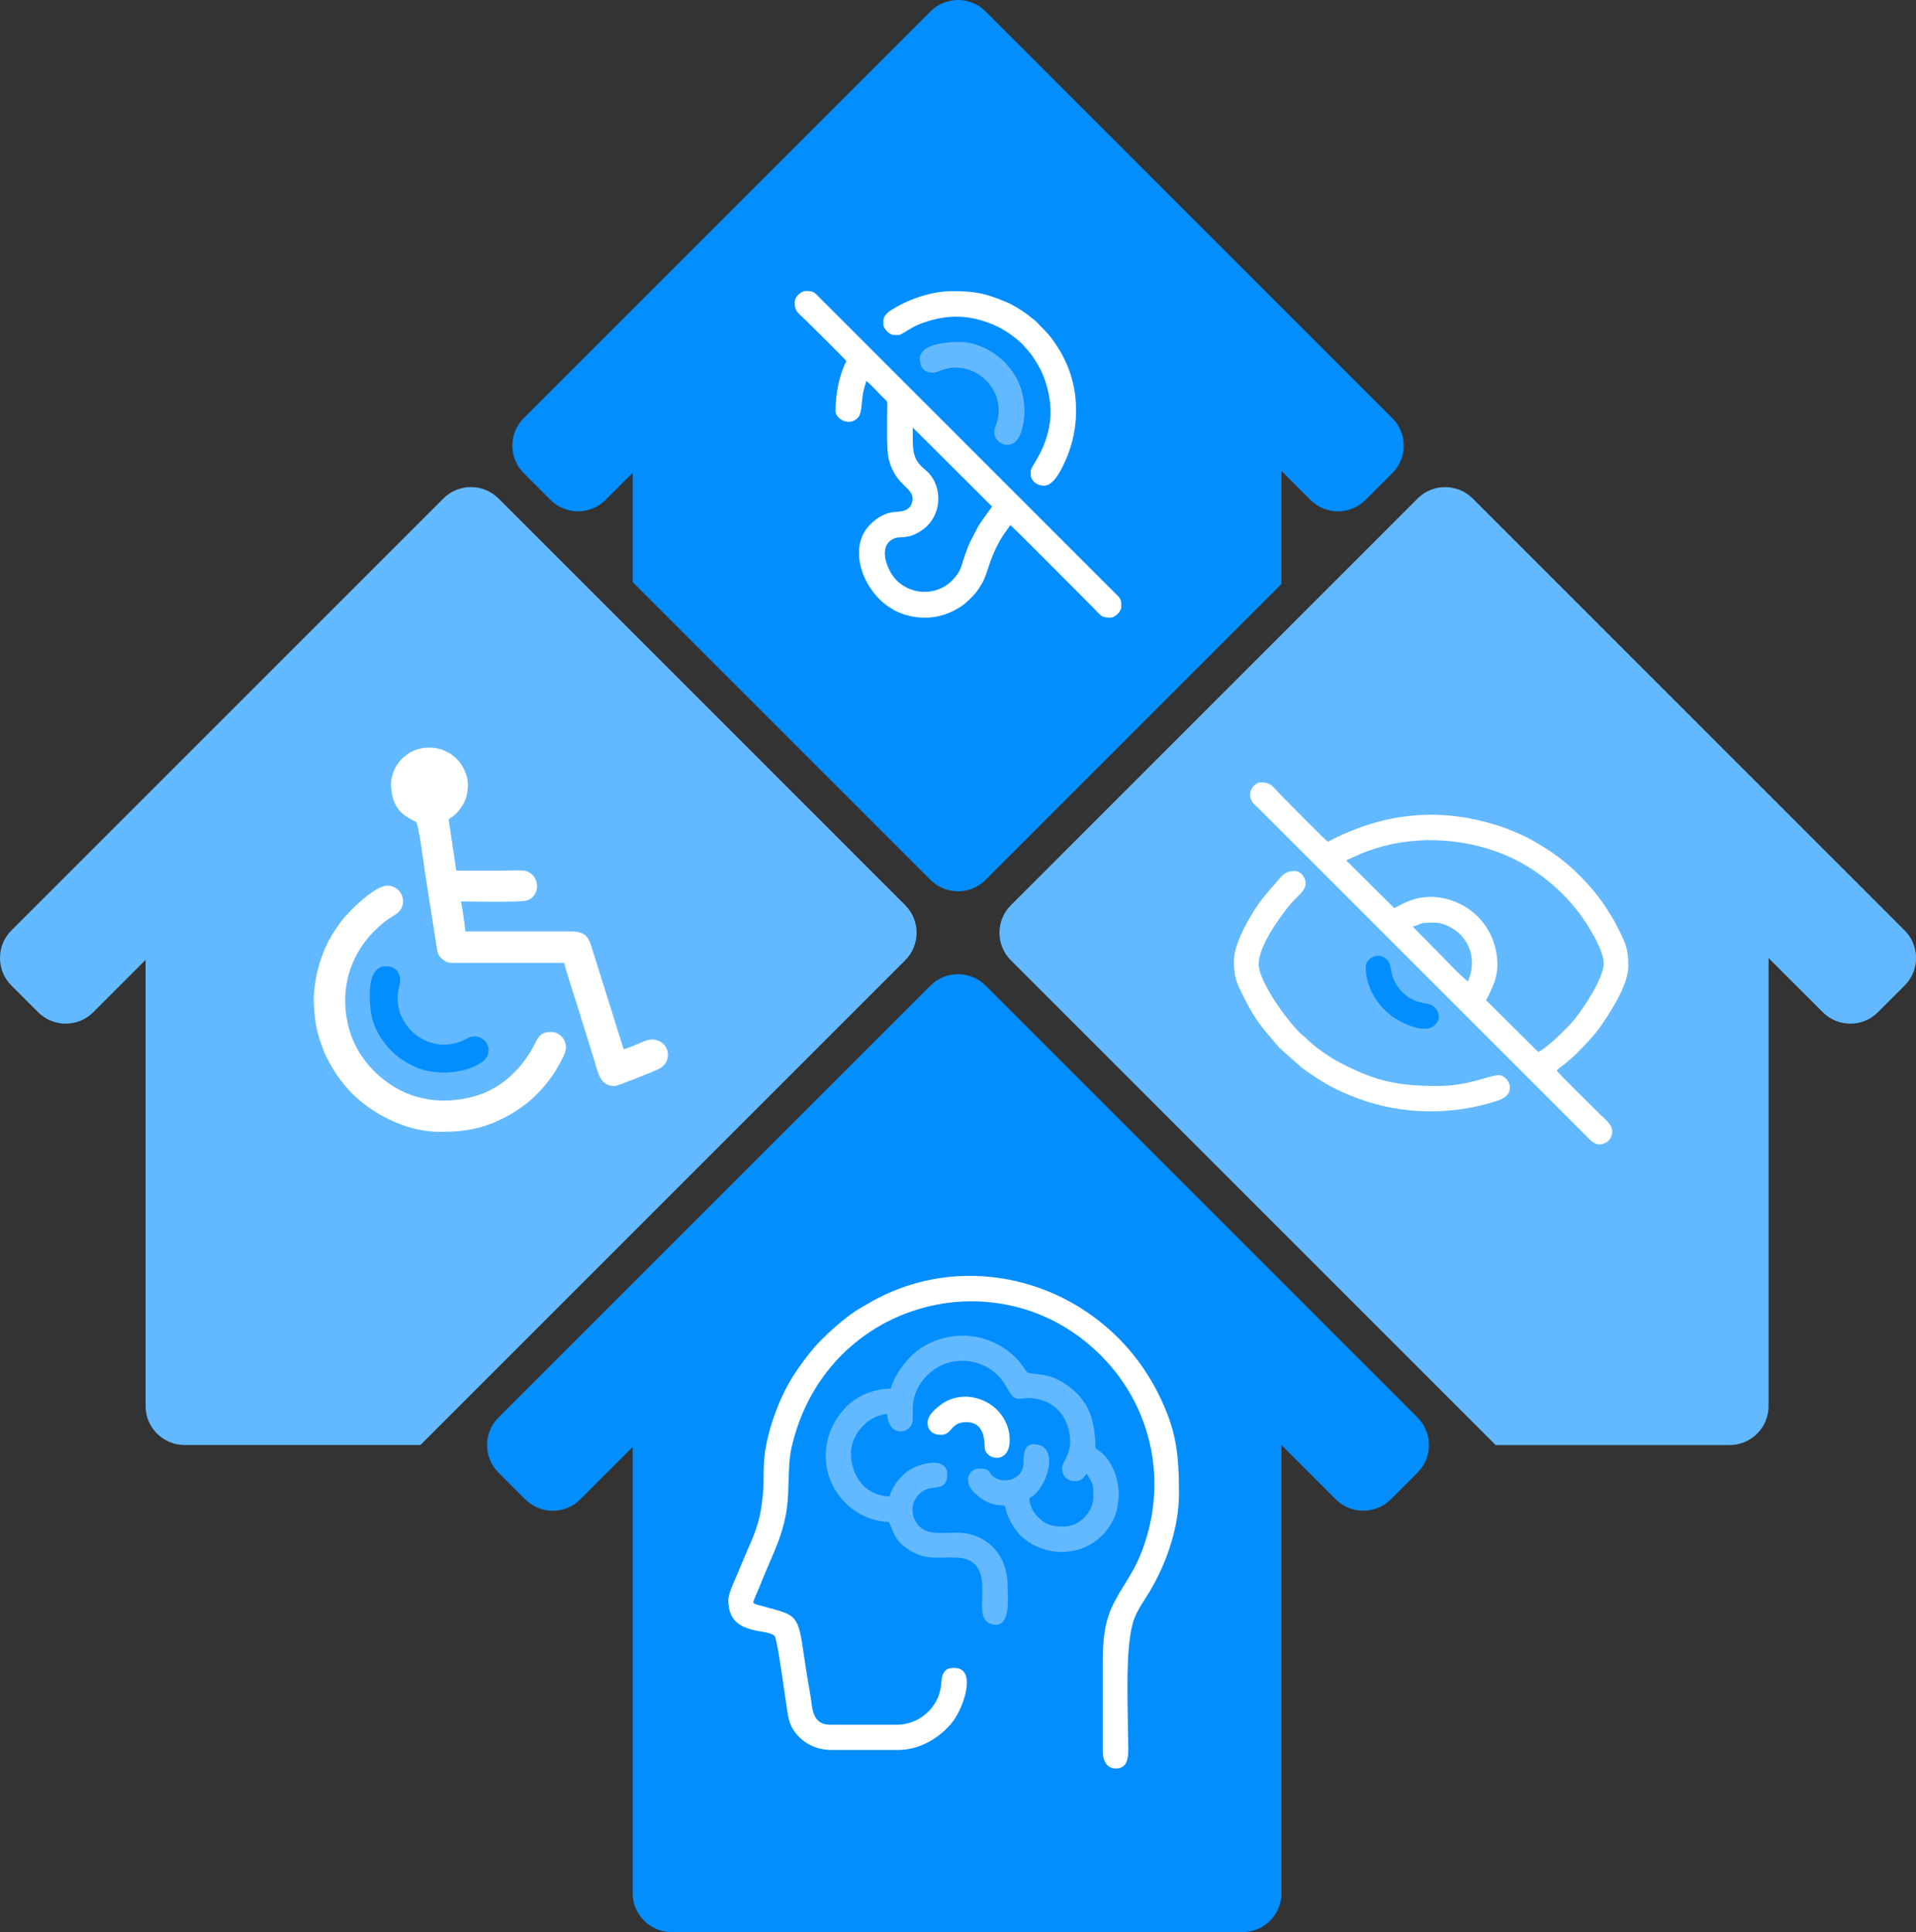 <?xml version="1.0" encoding="UTF-8"?>
<!DOCTYPE svg PUBLIC "-//W3C//DTD SVG 1.1//EN" "http://www.w3.org/Graphics/SVG/1.1/DTD/svg11.dtd">
<!-- Creator: CorelDRAW 2021 (64-Bit) -->
<svg xmlns="http://www.w3.org/2000/svg" xml:space="preserve" width="40.387mm" height="40.728mm" version="1.1" style="shape-rendering:geometricPrecision; text-rendering:geometricPrecision; image-rendering:optimizeQuality; fill-rule:evenodd; clip-rule:evenodd"
viewBox="0 0 439.78 443.49"
 xmlns:xlink="http://www.w3.org/1999/xlink"
 xmlns:xodm="http://www.corel.com/coreldraw/odm/2003">
 <rect x="0" y="0" width="439.78" height="443.49" fill="#333333" stroke="none"/>
 <defs>
  <style type="text/css">
   <![CDATA[
    .fil1 {fill:#038EFF}
    .fil0 {fill:#63B9FF}
    .fil2 {fill:white}
   ]]>
  </style>
 </defs>
 <g id="Слой_x0020_1">
  <g id="_2236861287744">
   <path class="fil0" d="M338.01 114.41l99.17 99.17c3.48,3.48 3.48,9.15 0,12.63l-6.15 6.15c-3.48,3.48 -9.15,3.48 -12.63,0l-12.46 -12.46 0 102.87c0,4.92 -4.01,8.93 -8.93,8.93l-53.71 0c-37.09,-37.09 -74.19,-74.19 -111.28,-111.28 -3.48,-3.48 -3.48,-9.15 0,-12.63l93.37 -93.37c3.48,-3.48 9.15,-3.48 12.63,0z"/>
   <path class="fil0" d="M114.41 114.41l93.37 93.37c3.48,3.48 3.48,9.15 0,12.63 -37.09,37.09 -74.19,74.19 -111.28,111.28l-54.15 0c-4.92,0 -8.93,-4.01 -8.93,-8.93l0 -102.43 -12.03 12.03c-3.48,3.48 -9.15,3.48 -12.63,-0l-6.15 -6.15c-3.48,-3.48 -3.48,-9.15 0,-12.63l99.17 -99.17c3.48,-3.48 9.15,-3.48 12.63,0z"/>
   <path class="fil1" d="M226.21 2.61l93.37 93.37c3.48,3.48 3.48,9.15 0,12.63l-6.15 6.15c-3.48,3.48 -9.15,3.48 -12.63,0l-6.66 -6.66 0 25.95 -67.93 67.93c-3.48,3.48 -9.15,3.48 -12.63,0l-68.36 -68.36 0 -25.09 -6.23 6.23c-3.48,3.48 -9.15,3.48 -12.63,-0l-6.15 -6.15c-3.48,-3.48 -3.48,-9.15 0,-12.63l93.37 -93.37c3.48,-3.48 9.15,-3.48 12.63,0z"/>
   <path class="fil1" d="M226.21 226.21l99.17 99.17c3.48,3.48 3.48,9.15 0,12.63l-6.15 6.15c-3.48,3.48 -9.15,3.48 -12.63,0l-12.46 -12.46 0 102.87c0,4.92 -4.01,8.93 -8.93,8.93l-131.06 0c-4.92,0 -8.93,-4.01 -8.93,-8.93l0 -102.43 -12.03 12.03c-3.48,3.48 -9.15,3.48 -12.63,-0l-6.15 -6.15c-3.48,-3.48 -3.48,-9.15 0,-12.63l99.17 -99.17c3.48,-3.48 9.15,-3.48 12.63,0z"/>
   <path class="fil0" d="M194.15 322.98c2.57,-2.52 6.1,-4.17 10.33,-4.24 0.34,-1.29 0.89,-2.48 1.57,-3.57 0.72,-1.16 1.57,-2.23 2.44,-3.22 2.08,-2.38 5.17,-4.15 8.61,-4.93 3.2,-0.72 6.72,-0.59 10.02,0.72 1.66,0.65 3.14,1.49 4.45,2.52 1.31,1.03 2.46,2.26 3.46,3.71l0.33 0.5c0.32,0.51 0.43,0.69 1.4,0.79l0.24 0.03c3.19,0.34 4.8,0.51 7.94,2.68 2.46,1.7 4.09,3.71 5.1,6.14 0.98,2.36 1.39,5.11 1.4,8.35 2.42,1.38 4.13,4.01 4.89,7 0.78,3.07 0.58,6.55 -0.84,9.45 -0.54,1.1 -1.21,2.1 -1.97,2.96 -1.96,2.22 -4.57,3.63 -7.36,4.15 -2.79,0.52 -5.76,0.16 -8.47,-1.17 -1.11,-0.54 -2.18,-1.25 -3.17,-2.12 -0.37,-0.32 -0.83,-0.85 -1.26,-1.42 -0.48,-0.63 -0.95,-1.33 -1.23,-1.85 -0.7,-1.26 -0.94,-2.18 -1.14,-2.95 -0.09,-0.35 -0.17,-0.66 -0.28,-0.94 -1.14,-0.01 -2.03,-0.12 -2.81,-0.35 -0.85,-0.24 -1.57,-0.61 -2.37,-1.14 -1.7,-1.12 -2.62,-2.24 -3.01,-3.25 -0.25,-0.65 -0.28,-1.27 -0.16,-1.79 0.13,-0.54 0.42,-0.99 0.81,-1.32 0.46,-0.39 1.05,-0.62 1.66,-0.62 1.87,0 2.07,0.3 2.48,0.94 0.12,0.19 0.27,0.42 0.53,0.68 0.42,0.42 1.01,0.73 1.66,0.91 0.72,0.19 1.53,0.22 2.31,0.05 0.76,-0.16 1.5,-0.52 2.08,-1.09 0.48,-0.47 0.86,-1.1 1.07,-1.89 0.05,-0.18 0.06,-0.56 0.06,-1 0.03,-1.66 0.07,-4.18 2.31,-4.18 1.42,0 2.37,0.52 2.93,1.36 0.46,0.68 0.66,1.57 0.66,2.53 -0.01,0.94 -0.2,1.96 -0.52,2.96 -0.81,2.48 -2.44,4.86 -4.02,5.49 0.04,0.97 0.26,1.78 0.6,2.48 0.37,0.77 0.9,1.42 1.47,1.98 0.99,0.99 1.88,1.51 2.81,1.78 0.94,0.27 1.98,0.29 3.26,0.29 1.58,0 3.29,-0.83 4.56,-2.16 1.17,-1.22 1.98,-2.86 1.98,-4.65 0,-2.96 -0.03,-3.01 -1.56,-5.29l-0.36 0.45c-0.47,0.63 -0.93,1.23 -2.23,1.23 -0.94,0 -1.7,-0.29 -2.22,-0.81 -0.53,-0.53 -0.82,-1.29 -0.82,-2.22 0,-0.43 0.27,-0.99 0.62,-1.68 0.53,-1.07 1.25,-2.51 1.25,-4.18 0,-2.45 -0.67,-4.67 -1.92,-6.41 -1.2,-1.67 -2.95,-2.9 -5.14,-3.44 -1.87,-0.46 -3.01,-0.33 -3.83,-0.22 -1.56,0.19 -2.16,0.27 -3.87,-2.87 -0.54,-0.98 -1.21,-1.86 -1.99,-2.6 -1.73,-1.66 -3.98,-2.73 -6.35,-3.07 -2.37,-0.34 -4.86,0.03 -7.08,1.24 -0.99,0.54 -1.93,1.25 -2.77,2.13 -3.26,3.39 -3.21,6.58 -3.18,8.77 0.01,1.04 0.03,1.87 -0.3,2.48 -0.33,0.62 -0.94,1.11 -1.62,1.34 -0.48,0.16 -1.01,0.2 -1.51,0.08 -0.51,-0.12 -1,-0.4 -1.41,-0.88 -0.55,-0.64 -0.95,-1.63 -1.03,-3.06 -2.06,0.11 -4.07,1.19 -5.6,2.77 -1.63,1.68 -2.71,3.92 -2.71,6.16 0,2.85 0.92,5.43 2.61,7.25 1.51,1.63 3.64,2.67 6.27,2.75 0.14,-0.77 0.5,-1.56 0.95,-2.3 0.71,-1.15 1.67,-2.2 2.38,-2.85 1.1,-1.02 2.94,-1.92 4.71,-2.34 1,-0.24 2,-0.32 2.83,-0.2 0.89,0.13 1.62,0.51 2.02,1.2 0.2,0.35 0.32,0.78 0.32,1.29 0,2.81 -1.35,2.98 -3,3.18 -0.73,0.09 -1.54,0.19 -2.25,0.6 -1.49,0.85 -2.33,2.11 -2.61,3.43 -0.13,0.63 -0.14,1.28 -0.04,1.91 0.1,0.63 0.32,1.24 0.64,1.8 0.68,1.19 1.84,2.13 3.34,2.45 1.25,0.27 2.66,0.22 4.09,0.18 1.73,-0.05 3.52,-0.11 5.24,0.36 2.51,0.69 4.68,2.14 6.18,4.22 1.41,1.95 2.25,4.46 2.25,7.41l0.03 1.15c0.08,1.75 0.19,4.37 -0.45,6.1 -0.54,1.48 -1.59,2.33 -3.53,1.62 -2.04,-0.75 -1.96,-3.26 -1.88,-6.09 0.1,-3.36 0.22,-7.23 -3.38,-8.63 -1.44,-0.56 -3.2,-0.52 -5.02,-0.47 -2.28,0.06 -4.68,0.12 -6.89,-0.95 -3.93,-1.9 -4.71,-3.84 -5.56,-5.97l-0.54 -1.27c-1.92,-0.03 -3.7,-0.48 -5.27,-1.15 -1.95,-0.84 -3.6,-2.05 -4.8,-3.28 -3.05,-3.12 -4.44,-6.96 -4.44,-10.73 0,-2.08 0.42,-4.14 1.22,-6.04 0.79,-1.9 1.95,-3.65 3.44,-5.1z"/>
   <path class="fil2" d="M213.73 328.6c-0.5,-0.45 -0.82,-1.11 -0.82,-2.03 0,-0.91 0.53,-1.79 1.2,-2.53 0.64,-0.71 1.41,-1.3 1.95,-1.69 1.67,-1.21 3.58,-1.76 5.48,-1.76 1.62,0 3.23,0.41 4.69,1.14 1.45,0.74 2.74,1.81 3.7,3.15 1.13,1.57 1.83,3.5 1.83,5.69 0,1.73 -0.53,2.84 -1.26,3.45 -0.4,0.33 -0.86,0.52 -1.33,0.59 -0.46,0.06 -0.94,0.01 -1.37,-0.15 -0.81,-0.29 -1.5,-0.93 -1.73,-1.76 -0.04,-0.14 -0.05,-0.39 -0.06,-0.71 -0.06,-1.59 -0.2,-5.56 -4.2,-5.56 -2.03,0 -2.78,0.85 -3.44,1.6 -0.62,0.7 -1.18,1.33 -2.42,1.33 -0.81,0 -1.63,-0.21 -2.22,-0.74z"/>
   <path class="fil2" d="M174.64 374.51c-3.31,-0.63 -7.48,-1.44 -7.48,-7.24 0,-1.17 0.97,-3.41 1.71,-5.09l2.86 -6.76c0.41,-0.94 0.81,-1.83 1.17,-2.75 0.37,-0.92 0.71,-1.89 1.03,-2.97 0.34,-1.14 0.57,-2.19 0.74,-3.27 0.17,-1.06 0.3,-2.19 0.44,-3.46 0.14,-1.28 0.16,-2.81 0.17,-4.3 0.02,-1.29 0.03,-2.57 0.12,-3.64 0.24,-2.87 0.98,-6.05 2,-9.12 1.1,-3.32 2.53,-6.5 4.02,-9.01 0.92,-1.56 2.14,-3.36 3.45,-5.08 1.19,-1.56 2.45,-3.05 3.62,-4.22 1.35,-1.35 3.01,-2.9 4.73,-4.31 1.36,-1.12 2.77,-2.16 4.11,-2.95l0.36 -0.21c1.7,-1.01 3.06,-1.81 4.98,-2.73 11.51,-5.54 24.4,-5.85 35.89,-1.75 11.37,4.05 21.38,12.42 27.31,24.27 2.04,4.09 3.23,7.48 3.9,11.01 0.67,3.54 0.84,7.21 0.84,11.86 0,3.78 -0.66,7.6 -1.75,11.24 -1.23,4.1 -3,7.97 -4.97,11.28l-1.06 1.69c-0.87,1.36 -1.74,2.71 -2.4,4.35 -1.86,4.61 -1.7,14.55 -1.58,22.23 0.03,2.65 0.06,5.3 0.13,7.95 0,2.38 -0.39,4.41 -2.84,4.41 -1.04,0 -1.78,-0.43 -2.27,-1.11 -0.54,-0.76 -0.76,-1.83 -0.76,-2.98l0 -20.22c0,-9.73 1.68,-12.49 5.15,-18.16l1.04 -1.71c0.53,-0.88 1.02,-1.76 1.48,-2.68 0.46,-0.93 0.89,-1.91 1.3,-2.97 3.39,-8.86 3.73,-18.08 1.39,-26.54 -2.35,-8.5 -7.42,-16.23 -14.84,-22.03 -4.97,-3.89 -10.52,-6.46 -16.24,-7.77 -7.75,-1.79 -15.82,-1.3 -23.23,1.27 -7.41,2.56 -14.16,7.2 -19.26,13.71 -3.77,4.81 -6.63,10.65 -8.19,17.42 -0.56,2.4 -0.63,5.05 -0.71,7.76 -0.05,2 -0.11,4.03 -0.36,6.03 -0.61,4.88 -2.29,8.78 -4.06,12.87 -0.55,1.27 -1.11,2.56 -1.64,3.9 -0.46,1.17 -0.89,2.15 -1.22,2.92 -0.5,1.16 -0.79,1.82 -0.79,2.18 0,0.28 0.44,0.4 1.44,0.67l1.98 0.54c6.43,1.73 6.91,1.86 8.13,10.64 0.35,2.49 0.8,5.17 1.24,7.79l0.35 2.04 0.14 1c0.28,2.24 0.66,5.38 4.24,5.38l15.43 0c1.72,0 3.24,-0.42 4.54,-1.07 1.53,-0.78 2.77,-1.9 3.64,-3.07 0.47,-0.62 0.84,-1.25 1.14,-1.93 0.3,-0.69 0.54,-1.46 0.72,-2.37 0.05,-0.27 0.09,-0.66 0.13,-1.07 0.06,-0.64 0.13,-1.33 0.28,-1.77 0.58,-1.75 1.79,-1.75 2.82,-1.75l0.03 0c0.51,0 0.95,0.11 1.32,0.3 0.82,0.43 1.25,1.29 1.38,2.36 0.12,1.01 -0.03,2.23 -0.34,3.48 -0.62,2.45 -1.91,5.1 -3.2,6.63 -1.5,1.78 -3.44,3.37 -5.65,4.46 -2,1 -4.22,1.6 -6.53,1.6l-15.43 0c-2.05,0 -3.9,-0.58 -5.42,-1.5 -1.69,-1.02 -2.98,-2.48 -3.71,-4.04 -0.62,-1.33 -0.84,-2.93 -1.06,-4.51l-0.57 -3.87c-0.59,-4.12 -1.7,-11.89 -2.2,-12.3 -0.61,-0.5 -1.78,-0.73 -3.09,-0.98z"/>
   <g>
    <path class="fil2" d="M89.76 179.86c0,7.16 4.88,8.1 5.79,8.86 0.52,0.43 1.87,10.58 1.99,11.44l2.72 17.43c0.2,1.23 0.32,1.63 1.07,2.37 0.58,0.58 1.28,1.07 2.38,1.07l25.84 0c0.01,0.62 0.82,3.03 1.05,3.77 0.38,1.2 0.79,2.54 1.21,3.79l4.74 15.25c0.75,2.55 1.26,5.45 4.54,5.45 0.6,0 9.26,-3.42 10.4,-4.07 3.1,-1.78 2.12,-6.61 -1.96,-6.61 -0.92,0 -2.46,0.74 -3.25,1.06 -0.89,0.36 -2.14,0.95 -3.13,1.18l-7.04 -22.42c-0.94,-2.96 -1.2,-4.63 -5.19,-4.63l-24.12 0c0,-0.88 -0.83,-6.46 -1.03,-6.89 2.01,0 14.05,0.3 15.39,-0.28 2.81,-1.22 2.81,-5.18 0.04,-6.53 -1.1,-0.54 -3.77,-0.25 -5.27,-0.25 -3.73,0 -7.47,0 -11.2,0l-1.72 -11.54c0,-0.49 0.49,-0.61 0.86,-0.86 0.89,-0.61 1.99,-1.98 2.53,-2.98 0.87,-1.62 1.26,-4 0.79,-6.02 -0.39,-1.63 -1.51,-3.63 -2.77,-4.63 -1.33,-1.06 -0.69,-0.64 -2.21,-1.41 -0.95,-0.48 -2.03,-0.74 -3.14,-0.8l-1.04 0c-1.73,0.09 -3.42,0.66 -4.62,1.6 -0.39,0.31 -0.8,0.6 -1.13,0.94 -0.33,0.33 -0.63,0.74 -0.93,1.13 -0.83,1.05 -1.6,3.11 -1.6,4.6z"/>
    <path class="fil2" d="M72.01 229.13c0,2.09 0.27,5.09 0.65,6.76 0.53,2.33 0.55,2.25 1.27,4.25 0.16,0.44 0.3,0.96 0.5,1.4 2.03,4.54 5.04,8.65 8.86,11.64 4.75,3.73 11.11,6.62 17.67,6.62 6.33,0 10.34,-0.84 15.62,-3.67 1.48,-0.79 3.82,-2.39 5.1,-3.52 2.52,-2.22 4.89,-4.99 6.51,-7.97 0.59,-1.09 1.72,-2.87 1.72,-4.31 0,-1.72 -1.53,-3.45 -3.27,-3.45 -2,0 -2.78,0.52 -3.68,2.35 -2.84,5.77 -7.67,10.61 -13.97,12.39 -7.19,2.04 -14.47,1.07 -20.5,-3.47 -4.13,-3.11 -7.26,-7.48 -8.51,-12.51 -2.19,-8.86 0.51,-17.16 7.07,-23.01 1.84,-1.64 1.91,-1.52 3.79,-2.76 3.19,-2.1 1.46,-6.58 -1.93,-6.58 -2.88,0 -8.75,5.8 -10.51,8.09 -1.17,1.52 -2.25,3.25 -3.16,4.94l-0.8 1.78c-0.26,0.57 -0.52,1.34 -0.76,2 -0.43,1.24 -0.89,2.93 -1.12,4.22 -0.23,1.29 -0.54,3.41 -0.54,4.8z"/>
   </g>
   <path class="fil1" d="M87.79 221.87c2.18,-0.29 3.75,0.46 4.07,2.84 0.1,0.77 -0.31,1.92 -0.44,2.64 -1.38,7.92 6.69,14.85 14.58,11.62 1.19,-0.49 1.25,-0.88 2.68,-1.06 2.9,-0.38 5.6,4.11 1.03,6.47 -4.02,2.08 -8.77,2.32 -13.05,1.05 -0.89,-0.26 -1.8,-0.74 -2.66,-1.16 -0.62,-0.3 -0.75,-0.44 -1.27,-0.76 -3.75,-2.29 -7.02,-6.81 -7.59,-11.18 -0.35,-2.66 -0.62,-6.99 0.84,-9.15 0.32,-0.47 1.09,-1.22 1.8,-1.32z"/>
   <path class="fil2" d="M209.5 98.13l18.19 18.12c-0.11,0.37 -2.54,3.31 -3.5,5.21 -1.33,2.64 -1.57,2.72 -2.74,6.04 -0.91,2.59 -0.77,3.6 -2.98,5.81 -3.74,3.74 -10.08,3.29 -13.3,-0.83 -1.76,-2.25 -3.7,-7.42 0.19,-8.92 1.42,-0.55 3,0.32 6.14,-1.77 4.69,-3.12 5.08,-9.81 1.42,-13.46 -0.96,-0.96 -2.83,-1.95 -3.26,-4.94 -0.22,-1.57 -0.15,-3.48 -0.15,-5.27zm3.56 43.64l-1.59 0c-1.94,-0.1 -3.89,-0.59 -5.77,-1.46 -0.39,-0.18 -0.79,-0.46 -1.2,-0.71 -0.45,-0.27 -0.64,-0.37 -1.06,-0.69 -5.96,-4.54 -8.46,-13.42 -4,-18.19 1.29,-1.38 2.63,-2.43 4.75,-3.02 1.59,-0.44 4.58,0.25 5.2,-2.56 0.74,-3.3 -3.76,-3.23 -5.39,-9.74 -0.55,-2.21 -0.35,-8.4 -0.35,-11.37 0,-2.2 0.2,-1.64 -0.99,-2.82 -0.92,-0.92 -2.95,-3.17 -3.84,-3.77 -0.21,0.9 -0.51,1.73 -0.7,2.67 -0.4,1.99 -0.24,4.58 -1.1,5.64 -1.84,2.26 -5.24,0.57 -5.24,-1.43 0,-4.1 0.93,-8.46 2.49,-11.42 -0.44,-0.65 -7.96,-8.04 -9.19,-9.26 -1.99,-1.98 -2.67,-2.06 -2.67,-4.36 0,-1.07 1.42,-2.49 2.49,-2.49 1.94,0 1.9,0.21 3.55,1.87l67.14 67.14c1.62,1.62 1.79,1.58 1.79,3.48 0,1.07 -1.42,2.49 -2.49,2.49 -2.19,0 -2.15,-0.46 -3.99,-2.31 -1.94,-1.94 -18.29,-18.45 -19,-18.93 -0.69,1.03 -1.42,1.95 -2.08,3.05 -2.93,4.89 -2.99,8 -4.54,10.55 -0.71,1.17 -1.26,1.98 -2.21,2.92 -0.97,0.97 -1.48,1.51 -2.69,2.29 -2.28,1.48 -4.78,2.29 -7.34,2.43z"/>
   <path class="fil2" d="M202.76 73.53l0 0.88c0,1.07 1.42,2.49 2.49,2.49 1.13,0 1.26,0.08 2.32,-0.61 0.5,-0.33 0.86,-0.51 1.37,-0.82 0.84,-0.51 1.98,-1.05 2.99,-1.4 5.73,-1.99 10.65,-1.86 16.27,0.54 2.18,0.93 4.76,2.69 6.45,4.39 0.52,0.53 0.76,0.85 1.24,1.39 0.45,0.5 0.84,0.98 1.22,1.56 1.68,2.55 2.58,4.32 3.37,7.47 2.7,10.76 -3.9,17.29 -3.9,18.69l0 0.88c0,1.06 1.12,2.49 3.08,2.49 2.43,0 4.39,-4.55 5.21,-6.5 2.74,-6.54 2.9,-14.48 0.11,-21.07 -1,-2.36 -1.59,-3.28 -2.97,-5.37 -0.9,-1.36 -1.96,-2.47 -3.11,-3.62 -0.53,-0.53 -1.05,-1.13 -1.64,-1.59 -0.68,-0.53 -1.2,-0.95 -1.9,-1.46 -1.12,-0.81 -2.99,-1.97 -4.25,-2.49 -4.96,-2.06 -7.15,-2.55 -12.68,-2.55 -4.34,0 -9.49,1.71 -12.92,3.78 -0.57,0.34 -1.19,0.68 -1.69,1.09 -0.42,0.35 -1.06,1.17 -1.06,1.86z"/>
   <path class="fil0" d="M211.11 82.17c0,2.02 0.87,3.37 3.07,3.37 0.72,0 1.72,-0.52 2.36,-0.72 7.05,-2.21 14.35,4.32 12.35,11.91 -0.3,1.14 -0.65,1.25 -0.65,2.57 0,2.69 4.42,4.61 6.03,0.17 1.41,-3.91 1.06,-8.27 -0.61,-12.03 -0.35,-0.78 -0.89,-1.55 -1.38,-2.29 -0.35,-0.53 -0.49,-0.63 -0.84,-1.06 -2.54,-3.14 -7.06,-5.59 -11.11,-5.59 -2.47,0 -6.45,0.27 -8.24,1.86 -0.39,0.35 -0.98,1.14 -0.98,1.8z"/>
   <path class="fil2" d="M324.25 212.67c2.6,-0.6 0.72,-0.88 5.13,-0.88 2.22,0 4.75,1.59 5.88,2.78 2.24,2.35 3.09,5.45 2.32,8.79 -0.2,0.86 -0.45,1.21 -0.6,1.87 -0.8,-0.21 -5.73,-5.46 -6.41,-6.14l-6.32 -6.41zm-15.25 -15.16c0.68,-0.38 1.34,-0.61 1.99,-0.93 1.9,-0.92 4.24,-1.72 6.22,-2.26 8.68,-2.38 18.05,-1.79 26.34,1.18 7.59,2.73 14.29,7.89 19.1,14.32 1.55,2.08 5.46,8.09 5.46,11.34 0,3.43 -5.25,11.43 -7.91,14.19 -1.74,1.81 -4.97,5 -7.12,6.14l-11.98 -11.89c2.03,-3.95 3.31,-6.72 2.18,-11.73 -2.13,-9.48 -12.11,-14 -19.66,-11.14 -0.7,0.26 -1.26,0.52 -1.84,0.81 -0.47,0.24 -1.31,0.76 -1.77,0.89l-11.01 -10.92zm-22.06 -15.07c0,1.61 1.14,2.29 1.99,3.14l75.42 75.42c0.77,0.77 1.73,1.94 3.3,1.64 1.37,-0.26 2.4,-1.4 2.4,-2.92 0,-1.68 -1.76,-2.91 -2.7,-3.85 -1.36,-1.36 -9.53,-9.37 -10.04,-10.12 0.34,-0.5 0.81,-0.72 1.34,-1.14 0.49,-0.38 0.93,-0.71 1.36,-1.12 0.51,-0.49 0.84,-0.66 1.33,-1.15 0.48,-0.48 0.84,-0.85 1.32,-1.33 1.47,-1.47 3.54,-3.68 4.7,-5.38 2.33,-3.43 6.4,-9.48 6.4,-13.94 0,-3.95 -0.7,-5.28 -2.42,-8.72 -0.58,-1.17 -1.11,-2.11 -1.79,-3.16 -0.68,-1.05 -1.22,-2.01 -1.95,-3 -2.62,-3.55 -6.17,-7.29 -9.7,-9.93 -1.96,-1.47 -3.77,-2.6 -5.89,-3.83 -0.9,-0.52 -2.29,-1.22 -3.3,-1.65 -1.2,-0.51 -2.26,-0.99 -3.52,-1.43 -14.06,-4.9 -27.42,-3.61 -40.39,3.25 -0.76,-0.51 -9.16,-9.07 -10.57,-10.48 -2.15,-2.15 -2.38,-3.14 -4.82,-3.14 -1.3,0 -2.48,1.45 -2.48,2.83z"/>
   <path class="fil2" d="M283.22 220.45c0,4.06 0.68,5.26 2.36,8.61 2.91,5.83 4.58,7.26 8.13,11.5l5.25 4.65c4.44,3.17 7.44,4.95 12.71,6.92 10.08,3.78 21.71,3.95 32.06,0.53 4.96,-1.64 2.34,-5.86 0.33,-5.86 -2.32,0 -6.88,2.48 -13.97,2.48 -9.46,0 -14.37,-1.13 -22.46,-5.31 -2.41,-1.24 -5.21,-3.24 -7.29,-5.09 -0.39,-0.34 -0.59,-0.63 -0.99,-0.95 -0.5,-0.4 -0.66,-0.51 -1.13,-0.99 -3.4,-3.42 -9.32,-11.91 -9.32,-15.61 0,-3.98 4.3,-10.02 6.79,-13.19 1.82,-2.32 3.99,-3.53 3.99,-5.38 0,-1.38 -1.17,-2.83 -2.48,-2.83 -2.71,0 -3.09,1.48 -5.35,3.85 -0.42,0.44 -0.56,0.7 -0.97,1.15 -2.96,3.31 -7.65,11.22 -7.65,15.51z"/>
   <path class="fil1" d="M313.46 221.87c0,4.51 2.49,8.73 5.89,11.27 2.36,1.76 8.19,4.68 10.34,1.77 1.01,-1.38 0.56,-2.8 -0.52,-3.81 -1.36,-1.27 -4.15,-0.22 -7.26,-3.35 -3.14,-3.14 -2.25,-5.79 -3.28,-7.16 -1.87,-2.48 -5.16,-0.68 -5.16,1.27z"/>
  </g>
 </g>
</svg>
